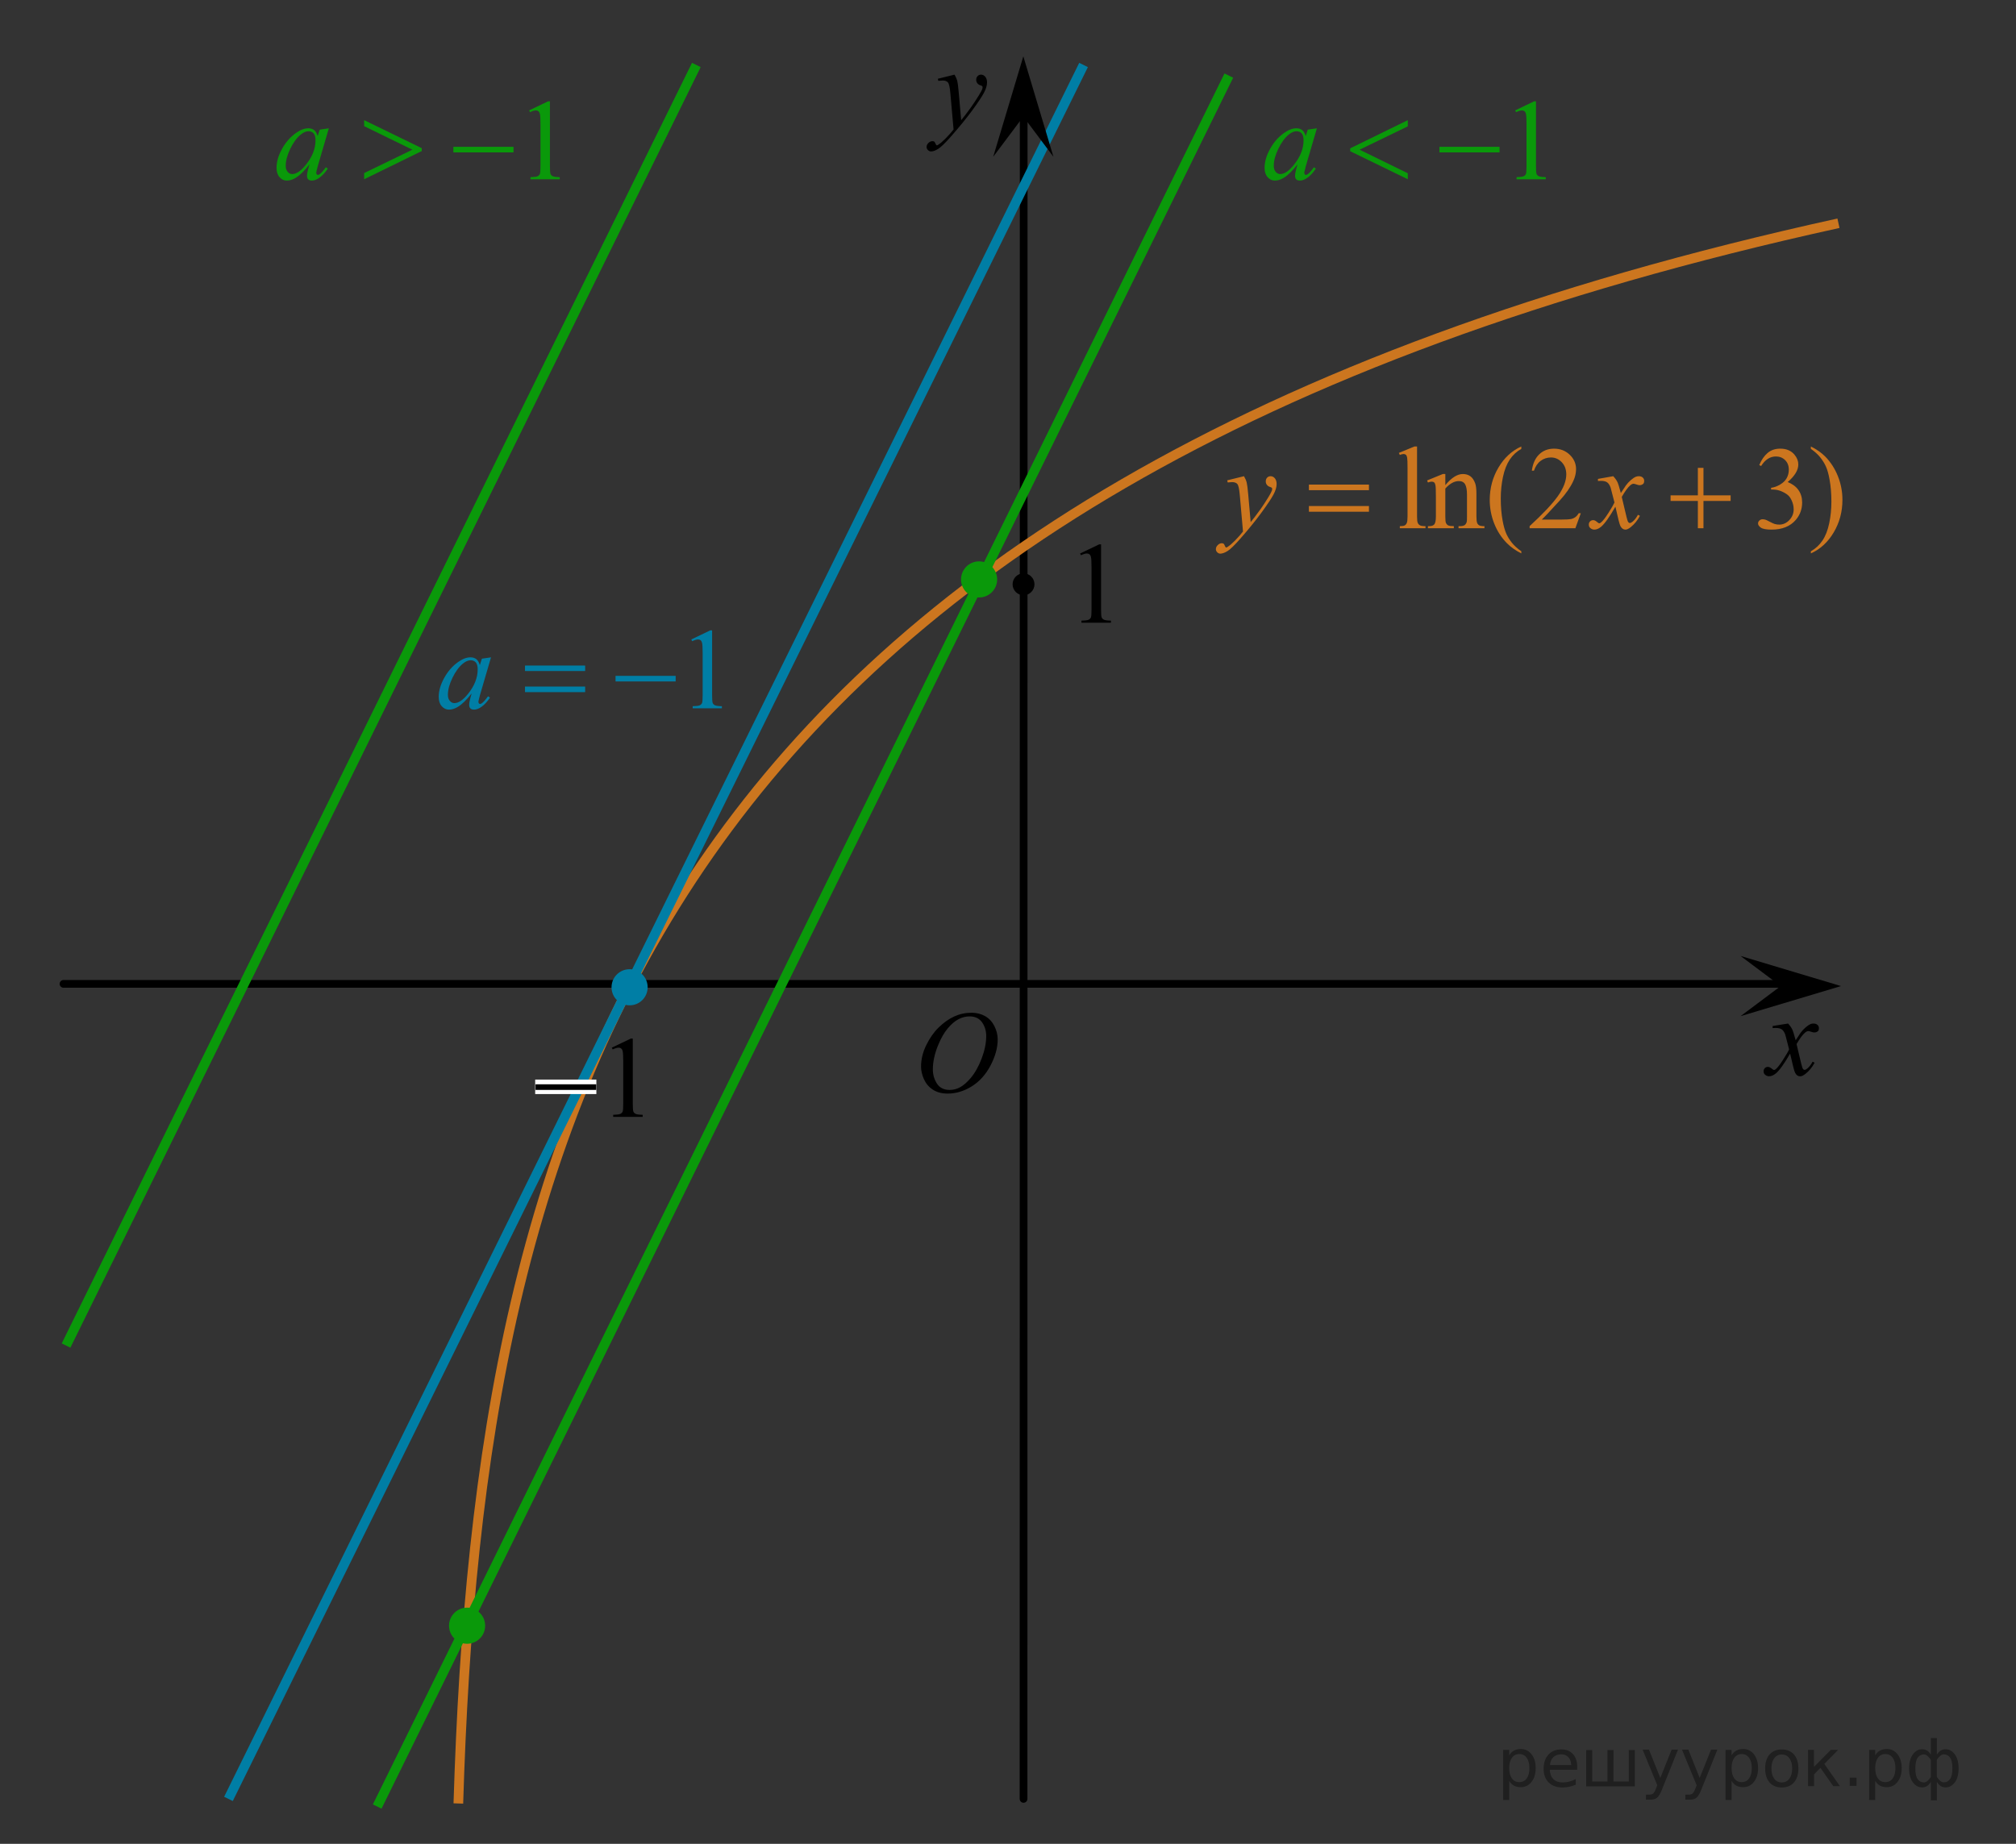 <?xml version="1.0" encoding="utf-8"?>
<!-- Generator: Adobe Illustrator 16.0.0, SVG Export Plug-In . SVG Version: 6.00 Build 0)  -->
<!DOCTYPE svg PUBLIC "-//W3C//DTD SVG 1.1//EN" "http://www.w3.org/Graphics/SVG/1.1/DTD/svg11.dtd">
<svg version="1.1" id="Слой_1" xmlns="http://www.w3.org/2000/svg" xmlns:xlink="http://www.w3.org/1999/xlink" x="0px" y="0px"
	 width="261.088px" height="238.82px" viewBox="-231.153 71.45 261.088 238.82"
	 enable-background="new -231.153 71.45 261.088 238.82" xml:space="preserve">
<rect x="-231.153" y="71.45" width="261.088" height="238.82" fill="#333333" stroke="none"/>
<path fill="none" stroke="#000000" stroke-linecap="round" stroke-linejoin="round" stroke-miterlimit="8" d="M-124.553,155.564"/>
<path fill="none" stroke="#95D390" stroke-width="1.25" stroke-linecap="round" stroke-linejoin="round" stroke-miterlimit="8" d="
	M-98.501,163.191"/>
<g>
	<g>
		<g>
			<g>
				<g>
					<g>
						<g>
							<g>
								<g>
									<g>
										<g>
											<g>
												<g>
													<defs>
														<rect id="SVGID_1_" x="-114.814" y="199.116" width="16.438" height="17.871"/>
													</defs>
													<clipPath id="SVGID_2_">
														<use xlink:href="#SVGID_1_"  overflow="visible"/>
													</clipPath>
													<g clip-path="url(#SVGID_2_)">
														<path d="M-105.337,202.625c0.658,0,1.245,0.146,1.758,0.436c0.511,0.285,0.91,0.713,1.199,1.273
															c0.286,0.563,0.437,1.146,0.437,1.754c0,1.072-0.312,2.197-0.933,3.379c-0.621,1.18-1.436,2.076-2.436,2.697
															c-1,0.619-2.035,0.932-3.104,0.932c-0.771,0-1.414-0.172-1.936-0.516c-0.519-0.344-0.896-0.793-1.146-1.354
															c-0.248-0.563-0.371-1.104-0.371-1.634c0-0.938,0.226-1.854,0.673-2.771c0.448-0.912,0.983-1.681,1.606-2.289
															c0.623-0.607,1.289-1.084,1.988-1.414C-106.885,202.789-106.135,202.625-105.337,202.625z M-105.587,203.099
															c-0.49,0-0.975,0.122-1.438,0.366c-0.465,0.242-0.933,0.643-1.394,1.193c-0.461,0.555-0.877,1.272-1.244,2.176
															c-0.45,1.104-0.679,2.146-0.679,3.123c0,0.699,0.181,1.313,0.536,1.854c0.357,0.541,0.906,0.813,1.646,0.813
															c0.447,0,0.886-0.106,1.313-0.332c0.432-0.229,0.878-0.604,1.346-1.141c0.584-0.676,1.07-1.531,1.474-2.58
															c0.396-1.049,0.596-2.021,0.596-2.932c0-0.669-0.18-1.265-0.536-1.771
															C-104.329,203.356-104.868,203.099-105.587,203.099z"/>
													</g>
												</g>
											</g>
										</g>
									</g>
								</g>
							</g>
						</g>
					</g>
				</g>
			</g>
		</g>
	</g>
</g>
<circle cx="-98.593" cy="84.554" r="1.417"/>
<g>
	<g>
		<g>
			<g>
				<g>
					<g>
						<g>
							<g>
								<g>
									<g>
										<g>
											<g>
												<defs>
													<rect id="SVGID_3_" x="-5.415" y="201.078" width="12.357" height="13.729"/>
												</defs>
												<clipPath id="SVGID_4_">
													<use xlink:href="#SVGID_3_"  overflow="visible"/>
												</clipPath>
												<g clip-path="url(#SVGID_4_)">
													<path d="M0.417,204.023c0.238,0.256,0.422,0.513,0.545,0.771c0.092,0.184,0.232,0.646,0.438,1.396l0.647-0.979
														c0.172-0.229,0.381-0.461,0.627-0.678c0.244-0.213,0.461-0.354,0.646-0.438c0.116-0.053,0.248-0.07,0.395-0.07
														c0.213,0,0.381,0.058,0.506,0.17c0.125,0.109,0.188,0.25,0.188,0.412c0,0.188-0.036,0.313-0.104,0.385
														c-0.145,0.123-0.299,0.188-0.479,0.188c-0.104,0-0.215-0.021-0.331-0.063c-0.229-0.08-0.388-0.116-0.466-0.116
														c-0.116,0-0.259,0.065-0.42,0.204c-0.31,0.259-0.671,0.75-1.094,1.48l0.604,2.535c0.099,0.393,0.173,0.615,0.235,0.69
														c0.063,0.076,0.129,0.113,0.188,0.113c0.104,0,0.228-0.061,0.359-0.17c0.271-0.229,0.5-0.521,0.69-0.889l0.261,0.137
														c-0.313,0.578-0.703,1.063-1.185,1.441c-0.271,0.217-0.498,0.317-0.688,0.317c-0.271,0-0.494-0.147-0.655-0.465
														c-0.104-0.188-0.313-1.021-0.645-2.479c-0.771,1.332-1.383,2.188-1.846,2.57c-0.302,0.244-0.59,0.367-0.871,0.367
														c-0.194,0-0.375-0.066-0.539-0.213c-0.114-0.104-0.176-0.255-0.176-0.438c0-0.161,0.057-0.301,0.161-0.405
														s0.237-0.16,0.396-0.16c0.154,0,0.322,0.08,0.503,0.234c0.127,0.104,0.229,0.17,0.295,0.17
														c0.063,0,0.138-0.039,0.229-0.115c0.229-0.188,0.545-0.592,0.938-1.213c0.396-0.617,0.66-1.063,0.781-1.342
														c-0.306-1.193-0.472-1.826-0.492-1.896c-0.108-0.314-0.264-0.548-0.438-0.683c-0.188-0.135-0.448-0.197-0.811-0.197
														c-0.107,0-0.24,0.007-0.394,0.021v-0.271L0.417,204.023z"/>
												</g>
											</g>
										</g>
									</g>
								</g>
							</g>
						</g>
					</g>
				</g>
			</g>
		</g>
	</g>
</g>
<polygon points="-0.534,199.17 -5.741,195.269 7.273,199.17 -5.741,203.069 "/>
<g>
	<g>
		<g>
			<g>
				<g>
					<g>
						<g>
							<g>
								<g>
									<g>
										<g>
											<g>
												<defs>
													<rect id="SVGID_5_" x="-113.846" y="78.177" width="13.746" height="16.49"/>
												</defs>
												<clipPath id="SVGID_6_">
													<use xlink:href="#SVGID_5_"  overflow="visible"/>
												</clipPath>
												<g clip-path="url(#SVGID_6_)">
													<path d="M-107.533,81.118c0.168,0.283,0.282,0.552,0.35,0.801c0.063,0.248,0.127,0.734,0.189,1.465l0.322,3.634
														c0.298-0.354,0.727-0.913,1.283-1.685c0.271-0.374,0.604-0.886,1.004-1.526c0.239-0.396,0.393-0.67,0.44-0.825
														c0.028-0.078,0.043-0.159,0.043-0.243c0-0.056-0.017-0.102-0.051-0.133c-0.035-0.034-0.125-0.075-0.271-0.122
														c-0.146-0.047-0.269-0.135-0.358-0.26c-0.099-0.126-0.146-0.271-0.146-0.435c0-0.201,0.063-0.363,0.183-0.485
														c0.113-0.122,0.268-0.186,0.438-0.186c0.217,0,0.398,0.09,0.555,0.271c0.149,0.182,0.229,0.429,0.229,0.739
														c0,0.393-0.134,0.833-0.396,1.332c-0.269,0.5-0.771,1.271-1.53,2.301c-0.763,1.032-1.681,2.159-2.759,3.384
														c-0.737,0.841-1.293,1.369-1.646,1.59c-0.356,0.222-0.668,0.329-0.925,0.329c-0.15,0-0.286-0.062-0.4-0.176
														c-0.113-0.113-0.175-0.25-0.175-0.4c0-0.189,0.08-0.364,0.239-0.521c0.155-0.156,0.334-0.232,0.521-0.232
														c0.101,0,0.183,0.021,0.24,0.063c0.041,0.022,0.084,0.097,0.133,0.21c0.05,0.116,0.093,0.191,0.129,0.23
														c0.021,0.021,0.056,0.037,0.091,0.037c0.024,0,0.082-0.022,0.149-0.073c0.271-0.167,0.586-0.436,0.944-0.798
														c0.474-0.48,0.819-0.876,1.05-1.184l-0.414-4.681c-0.063-0.771-0.172-1.242-0.313-1.41
														c-0.144-0.167-0.366-0.251-0.691-0.251c-0.104,0-0.287,0.019-0.557,0.045l-0.063-0.271L-107.533,81.118z"/>
												</g>
											</g>
										</g>
									</g>
								</g>
							</g>
						</g>
					</g>
				</g>
			</g>
		</g>
	</g>
</g>
<path fill="none" stroke="#0A990A" stroke-linejoin="round" stroke-miterlimit="8" d="M-20.901,178.15"/>
<path fill="none" stroke="#000000" stroke-linejoin="round" stroke-miterlimit="8" d="M-196.992,254.451"/>
<path fill="none" stroke="#000000" stroke-linejoin="round" stroke-miterlimit="8" d="M-171.793,228.112"/>
<line fill="none" stroke="#000000" stroke-linecap="round" stroke-linejoin="round" stroke-miterlimit="8" x1="-222.931" y1="198.885" x2="1.426" y2="198.885"/>
<line fill="none" stroke="#000000" stroke-linecap="round" stroke-linejoin="round" stroke-miterlimit="8" x1="-98.595" y1="304.452" x2="-98.577" y2="85.253"/>
<path fill="none" stroke="#95D390" stroke-width="1.25" stroke-linecap="round" stroke-linejoin="round" stroke-miterlimit="10" d="
	M-98.674,84.554"/>
<path fill="none" stroke="#000000" stroke-linecap="round" stroke-linejoin="round" stroke-miterlimit="8" d="M-115.958,310.27"/>
<path fill="none" stroke="#000000" stroke-linecap="round" stroke-linejoin="round" stroke-miterlimit="8" d="M2.794,187.982"/>
<path fill="none" stroke="#000000" stroke-linecap="round" stroke-linejoin="round" stroke-miterlimit="8" d="M-231.153,273.658"/>
<circle cx="-98.597" cy="147.13" r="1.417"/>
<circle cx="-150.032" cy="199.116" r="1.417"/>
<g>
	<path d="M-91.276,143.141l2.471-1.181h0.248v8.397c0,0.558,0.023,0.904,0.071,1.041c0.047,0.138,0.146,0.242,0.296,0.315
		c0.15,0.074,0.454,0.115,0.914,0.125v0.271h-3.819v-0.271c0.479-0.01,0.789-0.05,0.929-0.121c0.14-0.07,0.237-0.166,0.292-0.286
		c0.055-0.119,0.082-0.478,0.082-1.074v-5.369c0-0.723-0.025-1.188-0.075-1.393c-0.035-0.157-0.099-0.271-0.191-0.345
		c-0.092-0.074-0.204-0.11-0.333-0.11c-0.185,0-0.442,0.076-0.771,0.228L-91.276,143.141z"/>
</g>
<path fill="none" stroke="#0A990A" stroke-width="1.25" stroke-miterlimit="10" d="M-105.694,199.116"/>
<path fill="none" stroke="#CC761F" stroke-width="1.25" stroke-miterlimit="10" d="M-171.793,305.044"/>
<path fill="none" stroke="#CC761F" stroke-width="1.25" stroke-miterlimit="10" d="M6.942,100.366
	c-154.219,33.875-175.998,115.498-178.735,204.678"/>
<path fill="none" stroke="#0A990A" stroke-width="1.25" stroke-miterlimit="10" d="M-124.351,62.337"/>
<line fill="none" stroke="#0A990A" stroke-width="1.25" stroke-miterlimit="10" x1="-222.598" y1="245.73" x2="-140.973" y2="79.866"/>
<g>
	<g>
		<path fill="#0A990A" d="M-34.925,85.75l2.448-1.174h0.245v8.349c0,0.554,0.023,0.899,0.07,1.035s0.145,0.24,0.293,0.313
			s0.45,0.114,0.905,0.124v0.27h-3.783v-0.27c0.475-0.01,0.781-0.05,0.92-0.12c0.138-0.071,0.235-0.166,0.289-0.285
			c0.055-0.118,0.082-0.475,0.082-1.067v-5.337c0-0.72-0.024-1.182-0.074-1.386c-0.035-0.155-0.098-0.27-0.189-0.343
			c-0.091-0.072-0.202-0.109-0.33-0.109c-0.183,0-0.438,0.075-0.764,0.227L-34.925,85.75z"/>
	</g>
	<g>
		<path fill="#0A990A" d="M-60.606,88.069l-1.446,4.943l-0.163,0.664c-0.015,0.063-0.022,0.116-0.022,0.16
			c0,0.078,0.025,0.146,0.074,0.204c0.04,0.044,0.089,0.065,0.148,0.065c0.064,0,0.148-0.039,0.252-0.116
			c0.193-0.142,0.45-0.433,0.771-0.875l0.252,0.175c-0.341,0.506-0.692,0.891-1.053,1.155c-0.361,0.266-0.695,0.397-1.001,0.397
			c-0.213,0-0.372-0.052-0.479-0.156s-0.159-0.257-0.159-0.456c0-0.238,0.054-0.552,0.163-0.94l0.156-0.547
			c-0.648,0.831-1.244,1.412-1.788,1.742c-0.391,0.238-0.774,0.357-1.15,0.357c-0.361,0-0.672-0.146-0.935-0.441
			c-0.262-0.294-0.393-0.698-0.393-1.214c0-0.772,0.236-1.588,0.708-2.445c0.472-0.858,1.072-1.545,1.799-2.06
			c0.568-0.409,1.105-0.613,1.609-0.613c0.302,0,0.553,0.078,0.753,0.233c0.2,0.156,0.352,0.413,0.456,0.773l0.267-0.831
			L-60.606,88.069z M-63.246,88.448c-0.316,0-0.652,0.146-1.009,0.438c-0.504,0.413-0.953,1.025-1.346,1.837
			s-0.589,1.546-0.589,2.202c0,0.33,0.084,0.592,0.252,0.783c0.168,0.192,0.361,0.288,0.579,0.288c0.539,0,1.125-0.391,1.758-1.174
			c0.846-1.04,1.269-2.107,1.269-3.2c0-0.413-0.082-0.712-0.245-0.897C-62.742,88.54-62.964,88.448-63.246,88.448z"/>
	</g>
	<g>
		<path fill="#0A990A" d="M-48.83,87.012v0.802l-6.245,3.025l6.245,3.056v0.772l-7.462-3.631v-0.372L-48.83,87.012z"/>
		<path fill="#0A990A" d="M-44.738,90.468h7.788v0.722h-7.788V90.468z"/>
	</g>
</g>
<g>
	<g>
		<path fill="#007EA5" d="M-141.623,154.274l2.448-1.174h0.245v8.348c0,0.555,0.023,0.9,0.07,1.036s0.145,0.24,0.293,0.313
			s0.45,0.114,0.905,0.124v0.27h-3.783v-0.27c0.475-0.01,0.781-0.05,0.92-0.12c0.138-0.071,0.235-0.166,0.289-0.285
			c0.055-0.118,0.082-0.475,0.082-1.068v-5.337c0-0.719-0.024-1.181-0.074-1.385c-0.035-0.155-0.098-0.27-0.189-0.343
			s-0.202-0.109-0.33-0.109c-0.183,0-0.438,0.075-0.764,0.226L-141.623,154.274z"/>
	</g>
	<g>
		<path fill="#007EA5" d="M-167.563,156.592l-1.446,4.943l-0.163,0.664c-0.015,0.063-0.022,0.116-0.022,0.16
			c0,0.078,0.025,0.146,0.074,0.204c0.04,0.044,0.089,0.065,0.148,0.065c0.064,0,0.148-0.039,0.252-0.116
			c0.193-0.142,0.45-0.433,0.771-0.875l0.252,0.175c-0.341,0.506-0.692,0.891-1.053,1.155c-0.361,0.266-0.695,0.397-1.001,0.397
			c-0.213,0-0.372-0.052-0.479-0.156s-0.159-0.257-0.159-0.456c0-0.238,0.054-0.552,0.163-0.94l0.156-0.547
			c-0.648,0.831-1.244,1.412-1.788,1.742c-0.391,0.238-0.774,0.357-1.15,0.357c-0.361,0-0.672-0.146-0.935-0.441
			c-0.262-0.294-0.393-0.698-0.393-1.214c0-0.772,0.236-1.588,0.708-2.446c0.472-0.857,1.072-1.544,1.799-2.06
			c0.568-0.408,1.105-0.612,1.609-0.612c0.302,0,0.553,0.078,0.753,0.233s0.352,0.413,0.456,0.772l0.267-0.831L-167.563,156.592z
			 M-170.203,156.971c-0.316,0-0.652,0.146-1.009,0.438c-0.504,0.413-0.953,1.026-1.346,1.838s-0.589,1.545-0.589,2.201
			c0,0.331,0.084,0.593,0.252,0.784c0.168,0.192,0.361,0.288,0.579,0.288c0.539,0,1.125-0.391,1.758-1.174
			c0.846-1.04,1.269-2.107,1.269-3.201c0-0.413-0.082-0.712-0.245-0.896C-169.699,157.064-169.921,156.971-170.203,156.971z"/>
	</g>
	<g>
		<path fill="#007EA5" d="M-163.16,157.656h7.788v0.707h-7.788V157.656z M-163.16,160.376h7.788v0.722h-7.788V160.376z"/>
		<path fill="#007EA5" d="M-151.436,158.99h7.788v0.723h-7.788V158.99z"/>
	</g>
</g>
<path fill="none" d="M-185.947,71.45"/>
<path fill="none" d="M-98.501,76.66"/>
<path fill="none" stroke="#0A990A" stroke-width="1.25" stroke-miterlimit="10" d="M-80.663,59.036"/>
<line fill="none" stroke="#007EA5" stroke-width="1.25" stroke-miterlimit="10" x1="-201.567" y1="304.452" x2="-90.824" y2="79.866"/>
<path fill="none" stroke="#0A990A" stroke-width="1.25" stroke-miterlimit="10" d="M-54.362,60.209"/>
<line fill="none" stroke="#0A990A" stroke-width="1.25" stroke-miterlimit="10" x1="-182.303" y1="305.439" x2="-72.011" y2="81.241"/>
<path fill="#0A990A" d="M-155.865,78.748"/>
<circle fill="#007EA5" cx="-149.615" cy="199.325" r="2.339"/>
<circle fill="#0A990A" cx="-170.66" cy="282.018" r="2.339"/>
<circle fill="#0A990A" cx="-104.353" cy="146.499" r="2.339"/>
<polygon points="-98.624,86.552 -102.525,91.758 -98.624,78.748 -94.725,91.758 "/>
<g>
	<g>
		<path fill="#0A990A" d="M-162.626,85.75l2.448-1.174h0.245v8.349c0,0.554,0.023,0.899,0.07,1.035s0.145,0.24,0.293,0.313
			s0.45,0.114,0.905,0.124v0.27h-3.783v-0.27c0.475-0.01,0.781-0.05,0.92-0.12c0.138-0.071,0.235-0.166,0.289-0.285
			c0.055-0.118,0.082-0.475,0.082-1.067v-5.337c0-0.72-0.024-1.182-0.074-1.386c-0.035-0.155-0.098-0.27-0.189-0.343
			c-0.091-0.072-0.202-0.109-0.33-0.109c-0.183,0-0.438,0.075-0.764,0.227L-162.626,85.75z"/>
	</g>
	<g>
		<path fill="#0A990A" d="M-188.566,88.069l-1.446,4.943l-0.163,0.664c-0.015,0.063-0.022,0.116-0.022,0.16
			c0,0.078,0.025,0.146,0.074,0.204c0.04,0.044,0.089,0.065,0.148,0.065c0.064,0,0.148-0.039,0.252-0.116
			c0.193-0.142,0.45-0.433,0.771-0.875l0.252,0.175c-0.341,0.506-0.692,0.891-1.053,1.155c-0.361,0.266-0.695,0.397-1.001,0.397
			c-0.213,0-0.372-0.052-0.479-0.156s-0.159-0.257-0.159-0.456c0-0.238,0.054-0.552,0.163-0.94l0.156-0.547
			c-0.648,0.831-1.244,1.412-1.788,1.742c-0.391,0.238-0.774,0.357-1.15,0.357c-0.361,0-0.672-0.146-0.935-0.441
			c-0.262-0.294-0.393-0.698-0.393-1.214c0-0.772,0.236-1.588,0.708-2.445c0.472-0.858,1.072-1.545,1.799-2.06
			c0.568-0.409,1.105-0.613,1.609-0.613c0.302,0,0.553,0.078,0.753,0.233c0.2,0.156,0.352,0.413,0.456,0.773l0.267-0.831
			L-188.566,88.069z M-191.206,88.448c-0.316,0-0.652,0.146-1.009,0.438c-0.504,0.413-0.953,1.025-1.346,1.837
			s-0.589,1.546-0.589,2.202c0,0.33,0.084,0.592,0.252,0.783c0.168,0.192,0.361,0.288,0.579,0.288c0.539,0,1.125-0.391,1.758-1.174
			c0.846-1.04,1.269-2.107,1.269-3.2c0-0.413-0.082-0.712-0.245-0.897C-190.702,88.54-190.924,88.448-191.206,88.448z"/>
	</g>
	<g>
		<path fill="#0A990A" d="M-183.993,94.667v-0.802l6.246-3.026l-6.246-3.047v-0.78l7.462,3.631v0.372L-183.993,94.667z"/>
		<path fill="#0A990A" d="M-172.439,90.468h7.788v0.722h-7.788V90.468z"/>
	</g>
</g>
<g>
	<g>
		<path fill="#CC761F" d="M-47.635,129.279v9.048c0,0.428,0.031,0.711,0.093,0.85c0.062,0.139,0.157,0.244,0.285,0.316
			s0.368,0.107,0.718,0.107v0.269h-3.326V139.6c0.311,0,0.523-0.032,0.637-0.097c0.113-0.064,0.202-0.171,0.267-0.32
			c0.064-0.148,0.096-0.434,0.096-0.856v-6.195c0-0.77-0.017-1.242-0.052-1.419c-0.035-0.176-0.09-0.297-0.167-0.361
			c-0.077-0.064-0.174-0.097-0.293-0.097c-0.128,0-0.291,0.04-0.489,0.119l-0.126-0.261l2.022-0.834H-47.635z"/>
		<path fill="#CC761F" d="M-43.974,134.291c0.795-0.963,1.553-1.444,2.274-1.444c0.37,0,0.689,0.093,0.956,0.279
			c0.267,0.186,0.479,0.492,0.637,0.92c0.109,0.298,0.163,0.754,0.163,1.37v2.911c0,0.433,0.035,0.726,0.104,0.879
			c0.054,0.124,0.142,0.222,0.263,0.291s0.344,0.104,0.67,0.104v0.269h-3.355V139.6h0.141c0.316,0,0.537-0.048,0.663-0.145
			s0.213-0.239,0.263-0.429c0.02-0.074,0.029-0.308,0.029-0.7v-2.792c0-0.621-0.08-1.071-0.241-1.352
			c-0.161-0.281-0.431-0.421-0.811-0.421c-0.587,0-1.173,0.322-1.755,0.968v3.597c0,0.462,0.027,0.748,0.082,0.856
			c0.069,0.145,0.164,0.25,0.285,0.317c0.121,0.066,0.367,0.1,0.737,0.1v0.269h-3.355V139.6h0.148c0.346,0,0.579-0.088,0.7-0.264
			c0.121-0.177,0.182-0.513,0.182-1.01v-2.531c0-0.819-0.019-1.318-0.056-1.497s-0.094-0.301-0.17-0.365
			c-0.076-0.064-0.179-0.097-0.307-0.097c-0.138,0-0.304,0.037-0.496,0.111l-0.111-0.268l2.044-0.834h0.318V134.291z"/>
		<path fill="#CC761F" d="M-34.13,142.855v0.275c-0.746-0.377-1.368-0.819-1.867-1.325c-0.711-0.719-1.259-1.569-1.645-2.546
			c-0.385-0.979-0.578-1.993-0.578-3.046c0-1.539,0.378-2.943,1.133-4.212s1.741-2.176,2.956-2.722v0.313
			c-0.607,0.338-1.106,0.8-1.497,1.386s-0.681,1.328-0.874,2.227c-0.193,0.898-0.289,1.837-0.289,2.814
			c0,1.063,0.082,2.028,0.244,2.897c0.128,0.685,0.284,1.234,0.467,1.649c0.183,0.414,0.428,0.812,0.737,1.195
			C-35.032,142.142-34.629,142.507-34.13,142.855z"/>
		<path fill="#CC761F" d="M-26.425,137.926l-0.704,1.943h-5.926v-0.275c1.743-1.599,2.97-2.904,3.682-3.917
			c0.711-1.013,1.066-1.939,1.066-2.778c0-0.641-0.195-1.166-0.585-1.578c-0.39-0.412-0.857-0.618-1.4-0.618
			c-0.494,0-0.937,0.145-1.33,0.436c-0.393,0.29-0.683,0.716-0.871,1.277h-0.274c0.124-0.919,0.441-1.624,0.952-2.115
			c0.511-0.492,1.149-0.737,1.915-0.737c0.814,0,1.495,0.263,2.041,0.789c0.545,0.526,0.818,1.147,0.818,1.862
			c0,0.511-0.119,1.022-0.355,1.534c-0.366,0.804-0.958,1.655-1.778,2.554c-1.229,1.351-1.998,2.165-2.303,2.442h2.622
			c0.534,0,0.908-0.02,1.123-0.06c0.215-0.039,0.408-0.12,0.581-0.241c0.173-0.122,0.324-0.295,0.452-0.518H-26.425z"/>
		<path fill="#CC761F" d="M-3.317,131.692c0.286-0.681,0.648-1.205,1.085-1.575s0.981-0.555,1.633-0.555
			c0.805,0,1.422,0.263,1.852,0.789c0.326,0.393,0.489,0.812,0.489,1.259c0,0.734-0.459,1.494-1.377,2.278
			c0.617,0.244,1.083,0.591,1.4,1.043c0.316,0.452,0.474,0.983,0.474,1.594c0,0.874-0.277,1.631-0.83,2.271
			c-0.721,0.834-1.766,1.251-3.133,1.251c-0.677,0-1.137-0.084-1.381-0.253s-0.367-0.351-0.367-0.544
			c0-0.144,0.058-0.271,0.174-0.38c0.116-0.109,0.255-0.164,0.418-0.164c0.123,0,0.249,0.021,0.377,0.06
			c0.084,0.025,0.274,0.116,0.57,0.272c0.296,0.156,0.501,0.249,0.615,0.279c0.183,0.055,0.378,0.082,0.585,0.082
			c0.503,0,0.942-0.196,1.314-0.589c0.373-0.392,0.56-0.856,0.56-1.393c0-0.392-0.087-0.774-0.259-1.146
			c-0.128-0.278-0.27-0.489-0.422-0.633c-0.212-0.199-0.504-0.379-0.874-0.54c-0.37-0.162-0.748-0.242-1.133-0.242h-0.237v-0.224
			c0.39-0.05,0.781-0.191,1.174-0.425s0.678-0.514,0.855-0.841c0.178-0.328,0.267-0.688,0.267-1.08c0-0.512-0.159-0.925-0.478-1.24
			c-0.319-0.315-0.715-0.473-1.189-0.473c-0.766,0-1.405,0.412-1.918,1.236L-3.317,131.692z"/>
		<path fill="#CC761F" d="M3.367,129.592v-0.313c0.75,0.372,1.375,0.812,1.874,1.318c0.706,0.725,1.251,1.575,1.637,2.551
			s0.578,1.992,0.578,3.049c0,1.54-0.376,2.943-1.129,4.212c-0.753,1.268-1.739,2.175-2.959,2.721v-0.275
			c0.607-0.343,1.107-0.806,1.5-1.389c0.393-0.583,0.684-1.326,0.874-2.226c0.19-0.901,0.285-1.841,0.285-2.819
			c0-1.058-0.082-2.022-0.245-2.896c-0.124-0.686-0.278-1.234-0.463-1.646c-0.185-0.411-0.431-0.809-0.737-1.191
			C4.276,130.304,3.871,129.939,3.367,129.592z"/>
	</g>
	<g>
		<path fill="#CC761F" d="M-70.047,133.13c0.168,0.288,0.284,0.557,0.348,0.808c0.064,0.251,0.128,0.743,0.193,1.479l0.326,3.664
			c0.296-0.357,0.726-0.924,1.289-1.698c0.271-0.377,0.607-0.892,1.007-1.542c0.242-0.396,0.39-0.675,0.444-0.834
			c0.03-0.079,0.044-0.161,0.044-0.245c0-0.055-0.018-0.1-0.052-0.135c-0.035-0.034-0.125-0.075-0.271-0.122
			c-0.146-0.048-0.267-0.135-0.363-0.261c-0.097-0.127-0.145-0.272-0.145-0.436c0-0.204,0.059-0.368,0.178-0.492
			s0.267-0.186,0.444-0.186c0.217,0,0.402,0.09,0.556,0.271c0.153,0.182,0.229,0.431,0.229,0.748c0,0.393-0.133,0.841-0.4,1.345
			s-0.78,1.277-1.541,2.319c-0.761,1.043-1.682,2.18-2.763,3.411c-0.746,0.849-1.299,1.384-1.659,1.604s-0.669,0.332-0.926,0.332
			c-0.153,0-0.288-0.059-0.403-0.176c-0.116-0.116-0.174-0.252-0.174-0.405c0-0.193,0.081-0.37,0.241-0.529
			c0.161-0.158,0.334-0.238,0.522-0.238c0.099,0,0.18,0.022,0.244,0.067c0.04,0.024,0.083,0.096,0.13,0.212
			c0.047,0.117,0.09,0.195,0.129,0.235c0.025,0.024,0.054,0.037,0.089,0.037c0.03,0,0.082-0.025,0.156-0.075
			c0.271-0.168,0.587-0.437,0.948-0.804c0.474-0.486,0.825-0.883,1.052-1.191l-0.415-4.722c-0.069-0.779-0.173-1.254-0.311-1.423
			c-0.138-0.168-0.371-0.253-0.696-0.253c-0.104,0-0.289,0.015-0.556,0.045l-0.066-0.275L-70.047,133.13z"/>
		<path fill="#CC761F" d="M-22.225,133.13c0.242,0.258,0.425,0.516,0.548,0.774c0.089,0.179,0.234,0.647,0.437,1.407l0.652-0.983
			c0.172-0.238,0.382-0.465,0.629-0.681c0.247-0.217,0.464-0.364,0.652-0.443c0.119-0.05,0.249-0.074,0.393-0.074
			c0.212,0,0.381,0.057,0.507,0.171s0.189,0.253,0.189,0.417c0,0.188-0.037,0.317-0.111,0.388c-0.138,0.124-0.296,0.186-0.474,0.186
			c-0.104,0-0.215-0.022-0.333-0.066c-0.232-0.08-0.388-0.119-0.467-0.119c-0.119,0-0.259,0.069-0.422,0.208
			c-0.306,0.259-0.671,0.757-1.096,1.497l0.607,2.562c0.094,0.393,0.173,0.627,0.237,0.704c0.064,0.077,0.128,0.115,0.192,0.115
			c0.104,0,0.225-0.057,0.363-0.171c0.271-0.229,0.504-0.526,0.696-0.894l0.259,0.134c-0.311,0.586-0.706,1.072-1.185,1.459
			c-0.271,0.219-0.501,0.328-0.689,0.328c-0.276,0-0.496-0.156-0.659-0.469c-0.104-0.194-0.318-1.028-0.644-2.503
			c-0.771,1.346-1.388,2.212-1.852,2.6c-0.301,0.248-0.592,0.372-0.874,0.372c-0.197,0-0.377-0.072-0.541-0.216
			c-0.119-0.109-0.178-0.256-0.178-0.439c0-0.164,0.054-0.301,0.163-0.409c0.108-0.109,0.242-0.164,0.4-0.164
			c0.158,0,0.326,0.079,0.503,0.238c0.128,0.114,0.227,0.171,0.296,0.171c0.059,0,0.136-0.039,0.229-0.119
			c0.232-0.188,0.548-0.596,0.948-1.221c0.4-0.626,0.662-1.078,0.785-1.355c-0.306-1.207-0.472-1.845-0.497-1.914
			c-0.113-0.323-0.262-0.552-0.444-0.686s-0.452-0.201-0.807-0.201c-0.114,0-0.245,0.005-0.393,0.016v-0.269L-22.225,133.13z"/>
	</g>
	<g>
		<path fill="#CC761F" d="M-61.639,134.217h7.777v0.723h-7.777V134.217z M-61.639,136.994h7.777v0.737h-7.777V136.994z"/>
		<path fill="#CC761F" d="M-11.266,132.05h0.726v3.56h3.518v0.723h-3.518v3.537h-0.726v-3.537h-3.533v-0.723h3.533V132.05z"/>
	</g>
</g>
<rect x="-161.843" y="211.283" fill="#FFFFFF" width="7.924" height="1.875"/>
<g>
	<g>
		<path d="M-151.921,207.148l2.471-1.181h0.247v8.397c0,0.558,0.023,0.904,0.071,1.041c0.047,0.138,0.146,0.242,0.296,0.315
			c0.15,0.074,0.454,0.115,0.914,0.125v0.271h-3.819v-0.271c0.479-0.01,0.789-0.05,0.929-0.121c0.14-0.07,0.237-0.166,0.292-0.286
			c0.055-0.119,0.082-0.478,0.082-1.074v-5.369c0-0.723-0.025-1.188-0.075-1.393c-0.035-0.157-0.099-0.271-0.191-0.345
			c-0.092-0.074-0.204-0.11-0.333-0.11c-0.185,0-0.442,0.076-0.771,0.228L-151.921,207.148z"/>
	</g>
	<g>
		<path d="M-161.797,211.893h7.862v0.727h-7.862V211.893z"/>
	</g>
</g>
<g style="stroke:none;fill:#000;fill-opacity:0.40" ><path d="m -35.7,302.1 v 2.49 h -0.78 v -6.48 h 0.78 v 0.71 q 0.24,-0.42 0.61,-0.62 0.37,-0.21 0.89,-0.21 0.86,0 1.39,0.68 0.54,0.68 0.54,1.79 0,1.11 -0.54,1.79 -0.53,0.68 -1.39,0.68 -0.52,0 -0.89,-0.20 -0.37,-0.21 -0.61,-0.62 z m 2.62,-1.64 q 0,-0.85 -0.35,-1.33 -0.35,-0.49 -0.96,-0.49 -0.61,0 -0.96,0.49 -0.35,0.48 -0.35,1.33 0,0.85 0.35,1.34 0.35,0.48 0.96,0.48 0.61,0 0.96,-0.48 0.35,-0.49 0.35,-1.34 z"/><path d="m -26.9,300.3 v 0.38 h -3.55 q 0.05,0.80 0.48,1.22 0.43,0.42 1.20,0.42 0.44,0 0.86,-0.11 0.42,-0.11 0.83,-0.33 v 0.73 q -0.42,0.18 -0.85,0.27 -0.44,0.09 -0.88,0.09 -1.12,0 -1.78,-0.65 -0.65,-0.65 -0.65,-1.77 0,-1.15 0.62,-1.83 0.62,-0.68 1.68,-0.68 0.95,0 1.50,0.61 0.55,0.61 0.55,1.66 z m -0.77,-0.23 q -0.01,-0.63 -0.36,-1.01 -0.34,-0.38 -0.91,-0.38 -0.65,0 -1.04,0.36 -0.39,0.36 -0.44,1.03 z"/><path d="m -22.2,302.2 h 1.99 v -4.08 h 0.78 v 4.70 h -6.30 v -4.70 h 0.78 v 4.08 h 1.98 v -4.08 h 0.78 z"/><path d="m -15.9,303.2 q -0.33,0.84 -0.64,1.09 -0.31,0.26 -0.83,0.26 h -0.62 v -0.65 h 0.45 q 0.32,0 0.49,-0.15 0.18,-0.15 0.39,-0.71 l 0.14,-0.35 -1.90,-4.62 h 0.82 l 1.47,3.67 1.47,-3.67 h 0.82 z"/><path d="m -10.8,303.2 q -0.33,0.84 -0.64,1.09 -0.31,0.26 -0.83,0.26 h -0.62 v -0.65 h 0.45 q 0.32,0 0.49,-0.15 0.18,-0.15 0.39,-0.71 l 0.14,-0.35 -1.90,-4.62 h 0.82 l 1.47,3.67 1.47,-3.67 h 0.82 z"/><path d="m -6.9,302.1 v 2.49 h -0.78 v -6.48 h 0.78 v 0.71 q 0.24,-0.42 0.61,-0.62 0.37,-0.21 0.89,-0.21 0.86,0 1.39,0.68 0.54,0.68 0.54,1.79 0,1.11 -0.54,1.79 -0.53,0.68 -1.39,0.68 -0.52,0 -0.89,-0.20 -0.37,-0.21 -0.61,-0.62 z m 2.62,-1.64 q 0,-0.85 -0.35,-1.33 -0.35,-0.49 -0.96,-0.49 -0.61,0 -0.96,0.49 -0.35,0.48 -0.35,1.33 0,0.85 0.35,1.34 0.35,0.48 0.96,0.48 0.61,0 0.96,-0.48 0.35,-0.49 0.35,-1.34 z"/><path d="m -0.4,298.7 q -0.62,0 -0.98,0.49 -0.36,0.48 -0.36,1.32 0,0.84 0.36,1.33 0.36,0.48 0.99,0.48 0.62,0 0.98,-0.49 0.36,-0.49 0.36,-1.32 0,-0.83 -0.36,-1.32 -0.36,-0.49 -0.98,-0.49 z m 0,-0.65 q 1.01,0 1.58,0.65 0.57,0.65 0.57,1.81 0,1.15 -0.57,1.81 -0.57,0.65 -1.58,0.65 -1.01,0 -1.58,-0.65 -0.57,-0.66 -0.57,-1.81 0,-1.16 0.57,-1.81 0.57,-0.65 1.58,-0.65 z"/><path d="m 3.0,298.1 h 0.77 v 2.21 l 2.18,-2.21 h 0.95 l -1.79,1.82 2.02,2.88 h -0.86 l -1.66,-2.37 -0.83,0.84 v 1.53 h -0.77 z"/><path d="m 8.4,301.7 h 0.88 v 1.06 h -0.88 z"/><path d="m 11.7,302.1 v 2.49 h -0.78 v -6.48 h 0.78 v 0.71 q 0.24,-0.42 0.61,-0.62 0.37,-0.21 0.89,-0.21 0.86,0 1.39,0.68 0.54,0.68 0.54,1.79 0,1.11 -0.54,1.79 -0.53,0.68 -1.39,0.68 -0.52,0 -0.89,-0.20 -0.37,-0.21 -0.61,-0.62 z m 2.62,-1.64 q 0,-0.85 -0.35,-1.33 -0.35,-0.49 -0.96,-0.49 -0.61,0 -0.96,0.49 -0.35,0.48 -0.35,1.33 0,0.85 0.35,1.34 0.35,0.48 0.96,0.48 0.61,0 0.96,-0.48 0.35,-0.49 0.35,-1.34 z"/><path d="m 16.9,300.5 q 0,0.99 0.30,1.40 0.31,0.42 0.82,0.42 0.41,0 0.89,-0.70 v -2.23 q -0.48,-0.70 -0.89,-0.70 -0.52,0 -0.82,0.42 -0.30,0.42 -0.30,1.40 z m 2.01,4.13 v -2.39 q -0.24,0.39 -0.52,0.56 -0.27,0.16 -0.62,0.16 -0.70,0 -1.19,-0.65 -0.49,-0.65 -0.49,-1.80 0,-1.15 0.49,-1.82 0.49,-0.67 1.19,-0.67 0.35,0 0.62,0.16 0.28,0.16 0.52,0.55 v -2.16 h 0.78 v 2.16 q 0.24,-0.39 0.51,-0.55 0.28,-0.16 0.62,-0.16 0.70,0 1.19,0.67 0.49,0.66 0.49,1.82 0,1.15 -0.49,1.80 -0.49,0.65 -1.19,0.65 -0.35,0 -0.62,-0.16 -0.27,-0.16 -0.51,-0.56 v 2.39 z m 2.79,-4.13 q 0,-0.99 -0.31,-1.40 -0.30,-0.42 -0.82,-0.42 -0.41,0 -0.89,0.70 v 2.23 q 0.48,0.70 0.89,0.70 0.52,0 0.82,-0.42 0.31,-0.42 0.31,-1.40 z"/></g></svg>

<!--File created and owned by https://sdamgia.ru. Copying is prohibited. All rights reserved.-->
